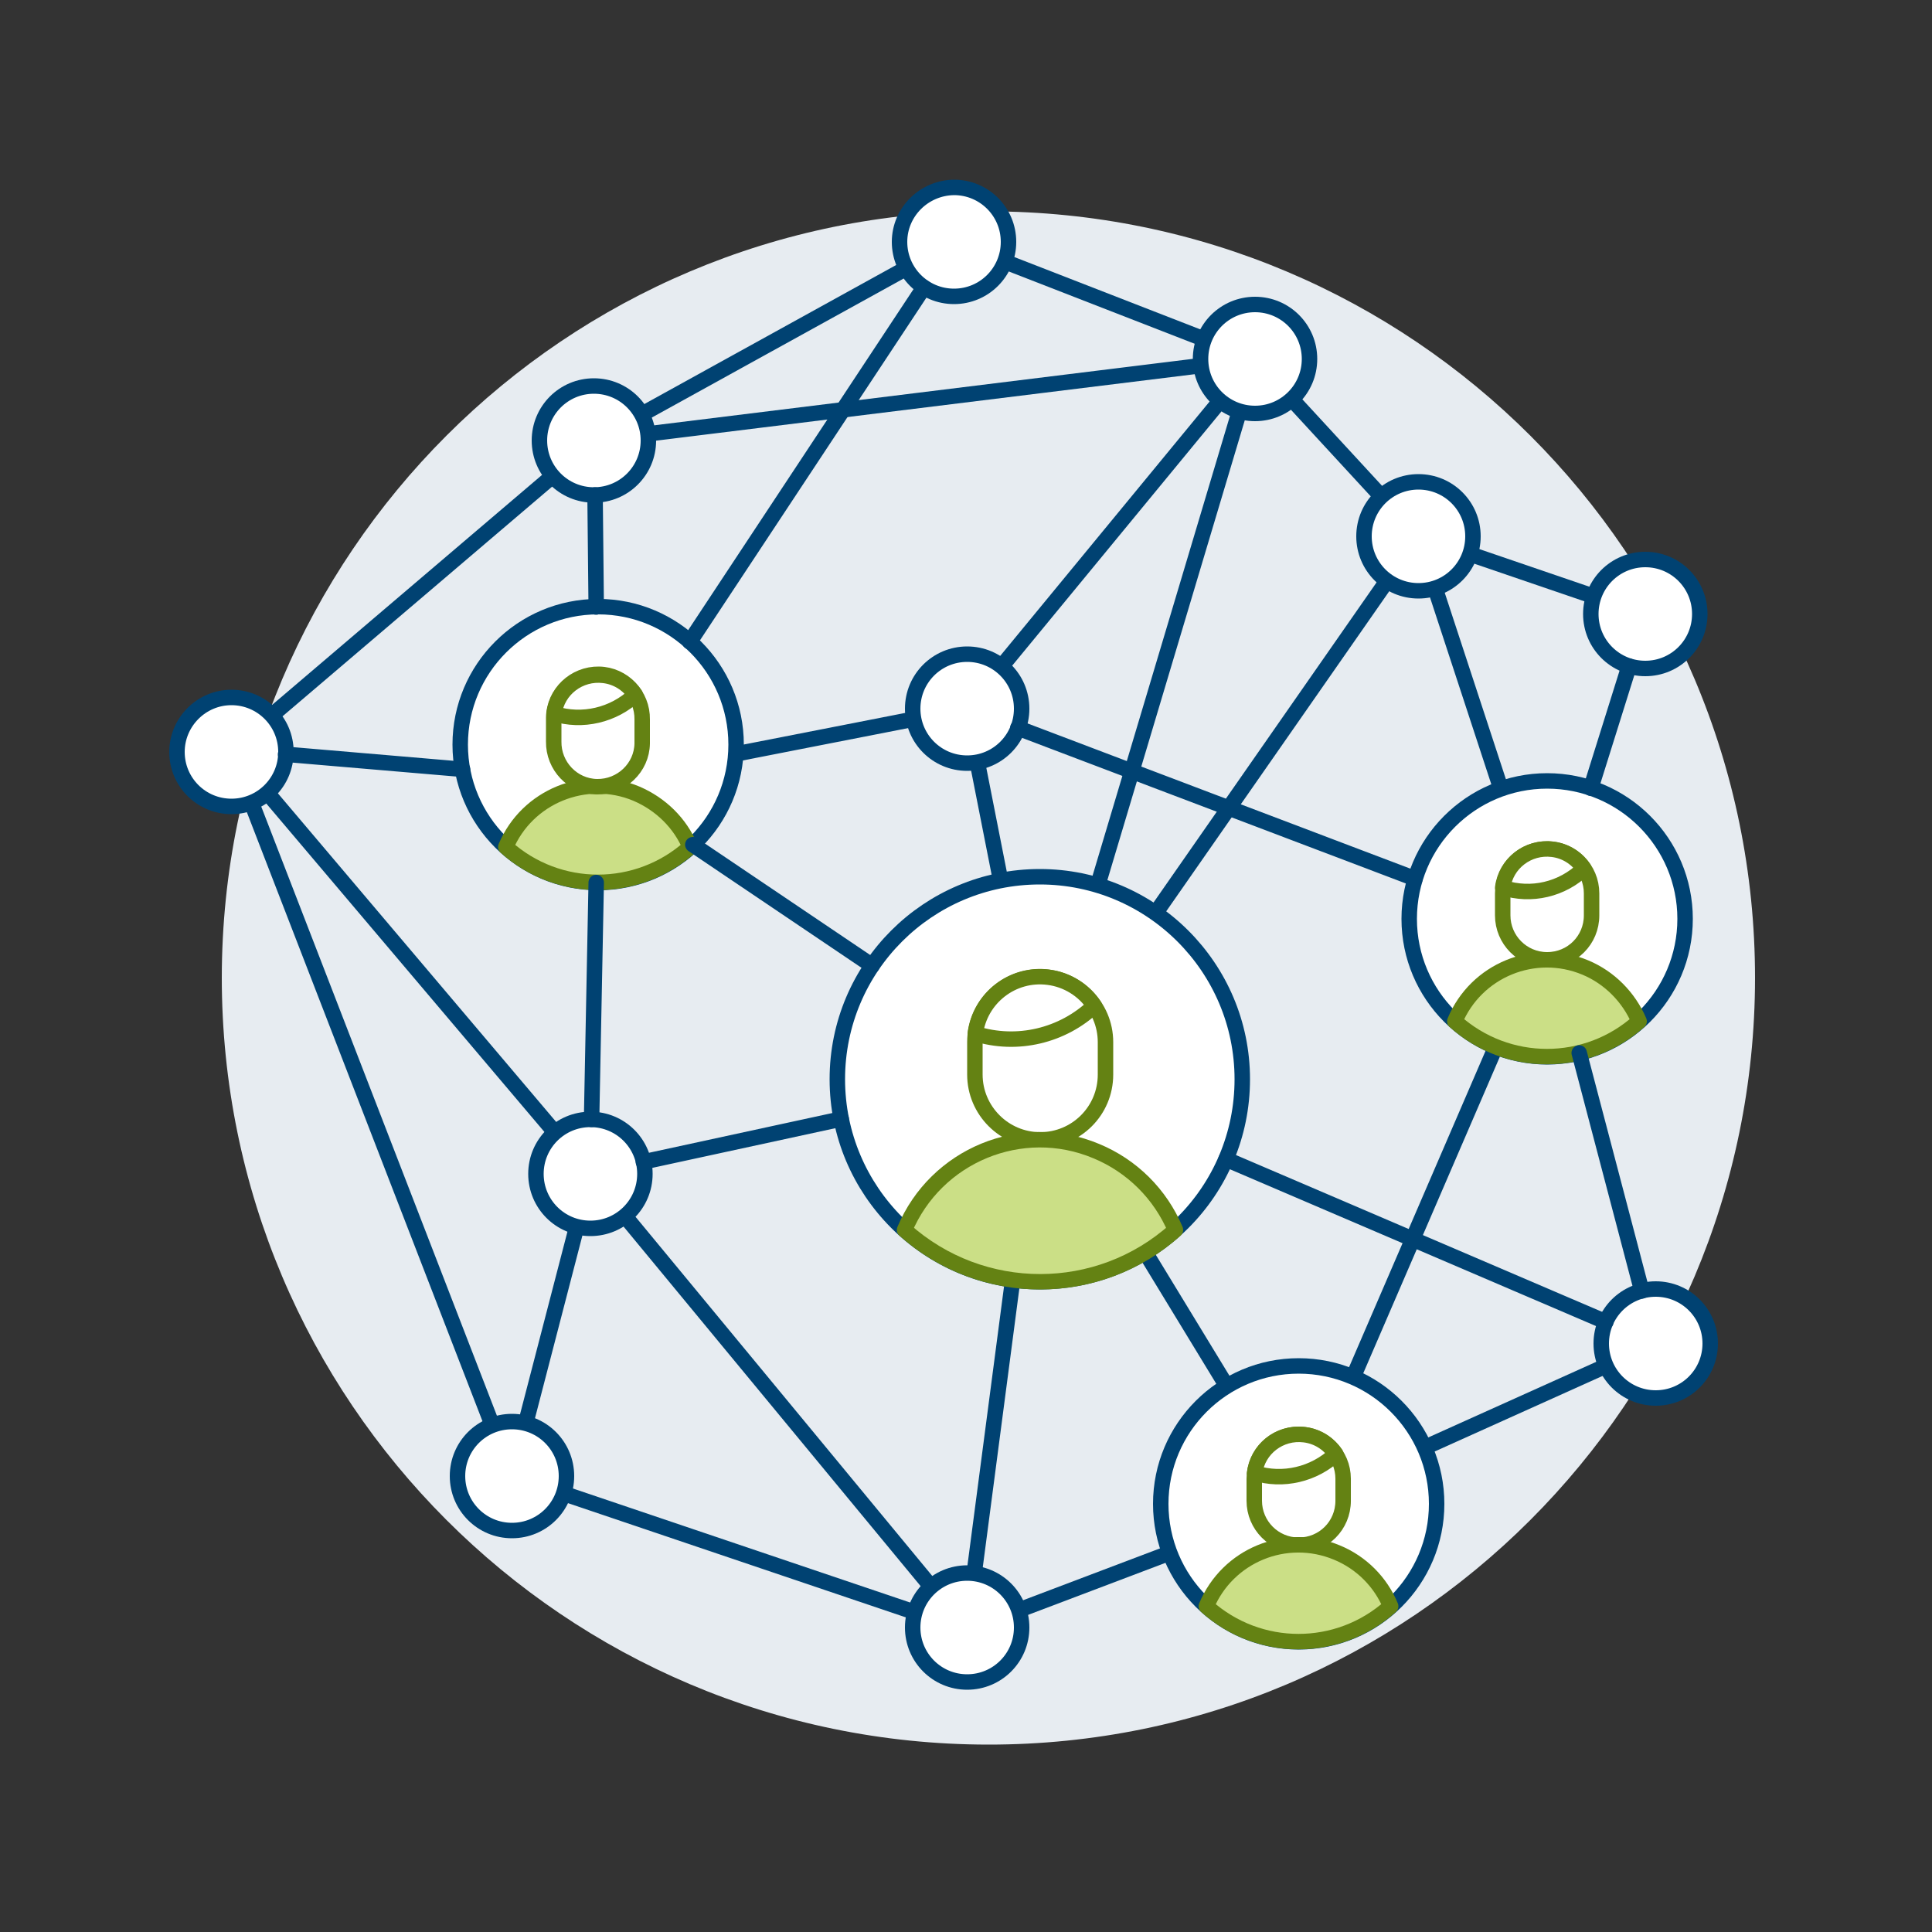 <?xml version="1.0" encoding="UTF-8"?>
<svg xmlns="http://www.w3.org/2000/svg" width="500" height="500" viewBox="0 0 500 500" fill="none">
  <rect x="0" y="0" width="500" height="500" fill="#333333" stroke="none"/>
  <path d="M57.4 253C57.4 362.6 146.2 451.4 255.7 451.5C365.2 451.6 454.1 362.7 454.2 253.2V253.1C454.2 143.5 365.4 54.7 255.8 54.7C146.3 54.6 57.5 143.4 57.4 253Z" fill="#E7ECF1"></path>
  <path d="M59.801 194.1L132.501 382L152.801 303.8M59.801 194.1L153.701 114.1M59.801 194.1L152.701 303.8L250.201 421.8L336.001 389.3L400.301 240.3L367.001 138.8M324.801 92.9L246.901 62.6L153.801 114L324.801 92.9ZM324.801 92.9L269.101 279.3M367.001 138.8L324.701 92.9L250.201 183.4L269.101 279.3M367.001 138.8L425.801 158.9M428.501 347.7L336.101 389.3L269.101 279.3M154.801 202.1L250.301 183.4" stroke="#004272" stroke-width="4" stroke-linecap="round" stroke-linejoin="round"></path>
  <path d="M269 278.5L250.2 421.8L132.5 382" stroke="#004272" stroke-width="4" stroke-linecap="round" stroke-linejoin="round"></path>
  <path d="M236.201 183.4C236.201 191.2 242.501 197.5 250.301 197.5C258.101 197.5 264.401 191.2 264.401 183.4C264.401 175.6 258.101 169.3 250.301 169.3C242.501 169.3 236.201 175.6 236.201 183.4Z" fill="white" stroke="#004272" stroke-width="4" stroke-linecap="round" stroke-linejoin="round"></path>
  <path d="M269.102 279.3L367.002 138.8L269.102 279.3Z" fill="white"></path>
  <path d="M269.102 279.3L367.002 138.8" stroke="#004272" stroke-width="4" stroke-linecap="round" stroke-linejoin="round"></path>
  <path d="M353 138.8C353 146.6 359.3 152.9 367.1 152.9C374.9 152.9 381.2 146.6 381.2 138.8C381.2 131 374.9 124.7 367.1 124.7C359.3 124.7 353 131 353 138.8Z" fill="white" stroke="#004272" stroke-width="4" stroke-linecap="round" stroke-linejoin="round"></path>
  <path d="M411.701 158.9C411.701 166.7 418.001 173 425.801 173C433.601 173 439.901 166.7 439.901 158.9C439.901 151.1 433.601 144.8 425.801 144.8C418.001 144.8 411.701 151.1 411.701 158.9Z" fill="white" stroke="#004272" stroke-width="4" stroke-linecap="round" stroke-linejoin="round"></path>
  <path d="M414.4 347.7C414.4 355.5 420.7 361.8 428.5 361.8C436.3 361.8 442.6 355.5 442.6 347.7C442.6 339.9 436.3 333.6 428.5 333.6C420.7 333.6 414.4 339.9 414.4 347.7Z" fill="white" stroke="#004272" stroke-width="4" stroke-linecap="round" stroke-linejoin="round"></path>
  <path d="M310.701 92.9C310.701 100.7 317.001 107 324.801 107C332.601 107 338.901 100.7 338.901 92.9C338.901 85.1 332.601 78.8 324.801 78.8C317.001 78.8 310.701 85.1 310.701 92.9Z" fill="white" stroke="#004272" stroke-width="4" stroke-linecap="round" stroke-linejoin="round"></path>
  <path d="M139.602 114C139.602 121.8 145.902 128.1 153.702 128.1C161.502 128.1 167.802 121.8 167.802 114C167.802 106.2 161.502 99.9 153.702 99.9C145.902 99.9 139.602 106.2 139.602 114Z" fill="white" stroke="#004272" stroke-width="4" stroke-linecap="round" stroke-linejoin="round"></path>
  <path d="M45.801 194.6C45.801 202.4 52.101 208.7 59.901 208.7C67.701 208.7 74.001 202.4 74.001 194.6C74.001 186.8 67.701 180.5 59.901 180.5C52.101 180.5 45.801 186.9 45.801 194.6Z" fill="white" stroke="#004272" stroke-width="4" stroke-linecap="round" stroke-linejoin="round"></path>
  <path d="M232.801 62.6C232.801 70.4 239.101 76.7 246.901 76.7C254.701 76.7 261.001 70.4 261.001 62.6C261.001 54.8 254.701 48.5 246.901 48.5C239.101 48.6 232.801 54.9 232.801 62.6Z" fill="white" stroke="#004272" stroke-width="4" stroke-linecap="round" stroke-linejoin="round"></path>
  <path d="M236.201 421.2C236.201 429 242.501 435.3 250.301 435.3C258.101 435.3 264.401 429 264.401 421.2C264.401 413.4 258.101 407.1 250.301 407.1C242.501 407.1 236.201 413.4 236.201 421.2Z" fill="white" stroke="#004272" stroke-width="4" stroke-linecap="round" stroke-linejoin="round"></path>
  <path d="M118.4 382C118.4 389.8 124.7 396.1 132.5 396.1C140.3 396.1 146.6 389.8 146.6 382C146.6 374.2 140.3 367.9 132.5 367.9C124.7 367.9 118.4 374.2 118.4 382Z" fill="white" stroke="#004272" stroke-width="4" stroke-linecap="round" stroke-linejoin="round"></path>
  <path d="M138.701 303.8C138.701 311.6 145.001 317.9 152.801 317.9C160.601 317.9 166.901 311.6 166.901 303.8C166.901 296 160.601 289.7 152.801 289.7C145.001 289.7 138.701 296 138.701 303.8Z" fill="white" stroke="#004272" stroke-width="4" stroke-linecap="round" stroke-linejoin="round"></path>
  <path d="M119.102 192.7C119.102 212.4 135.102 228.4 154.802 228.4C174.502 228.4 190.502 212.4 190.502 192.7C190.502 173 174.502 157 154.802 157C135.102 157 119.102 173 119.102 192.7Z" fill="white" stroke="#004272" stroke-width="4" stroke-linecap="round" stroke-linejoin="round"></path>
  <path d="M178.6 219.2C165 231.4 144.5 231.4 130.9 219.2C136.4 206.1 151.6 199.9 164.7 205.4C171 208.1 176 213 178.6 219.2Z" fill="#CBDF86" stroke="#648213" stroke-width="4" stroke-linecap="round" stroke-linejoin="round"></path>
  <path d="M216.701 279.3C216.701 308.2 240.101 331.7 269.101 331.7C298.101 331.7 321.501 308.3 321.501 279.3C321.501 250.4 298.001 226.9 269.101 226.9C240.201 226.9 216.701 250.3 216.701 279.3Z" fill="white" stroke="#004272" stroke-width="4" stroke-linecap="round" stroke-linejoin="round"></path>
  <path d="M252.301 278.1C252.301 287.4 259.901 295 269.201 295C278.501 295 286.101 287.5 286.101 278.1V269.7C286.101 260.4 278.501 252.8 269.201 252.8C259.901 252.8 252.301 260.3 252.301 269.7V278.1Z" fill="white" stroke="#648213" stroke-width="4" stroke-linecap="round" stroke-linejoin="round"></path>
  <path d="M304.202 318.3C284.302 336.2 254.102 336.2 234.102 318.3C242.202 299 264.402 289.8 283.702 297.9C292.902 301.7 300.302 309 304.202 318.3Z" fill="#CBDF86" stroke="#648213" stroke-width="4" stroke-linecap="round" stroke-linejoin="round"></path>
  <path d="M252.4 267.5C253.6 258.3 262 251.7 271.3 252.9C276.1 253.5 280.5 256.2 283.2 260.3C275 268.1 263.2 270.9 252.4 267.5Z" fill="white" stroke="#648213" stroke-width="4" stroke-linecap="round" stroke-linejoin="round"></path>
  <path d="M364.701 237.8C364.701 257.5 380.701 273.5 400.401 273.5C420.101 273.5 436.101 257.5 436.101 237.8C436.101 218.1 420.101 202.1 400.401 202.1C380.701 202.1 364.701 218.1 364.701 237.8Z" fill="white" stroke="#004272" stroke-width="4" stroke-linecap="round" stroke-linejoin="round"></path>
  <path d="M388.9 236.9C388.9 243.2 394 248.4 400.4 248.4C406.8 248.4 411.9 243.3 411.9 236.9V231.2C411.9 224.9 406.8 219.7 400.4 219.7C394 219.7 388.9 224.8 388.9 231.2V236.9Z" fill="white" stroke="#648213" stroke-width="4" stroke-linecap="round" stroke-linejoin="round"></path>
  <path d="M424.2 264.3C410.6 276.5 390.1 276.5 376.5 264.3C382 251.1 397.1 244.9 410.3 250.4C416.5 253 421.5 258 424.2 264.3Z" fill="#CBDF86" stroke="#648213" stroke-width="4" stroke-linecap="round" stroke-linejoin="round"></path>
  <path d="M388.9 229.7C389.7 223.4 395.5 219 401.8 219.8C405.1 220.2 408 222 409.9 224.8C404.3 230.2 396.3 232.1 388.9 229.7Z" fill="white" stroke="#648213" stroke-width="4" stroke-linecap="round" stroke-linejoin="round"></path>
  <path d="M300.4 389.2C300.4 408.9 316.4 424.9 336.1 424.9C355.8 424.9 371.8 408.9 371.8 389.2C371.8 369.5 355.8 353.5 336.1 353.5C316.4 353.5 300.4 369.5 300.4 389.2Z" fill="white" stroke="#004272" stroke-width="4" stroke-linecap="round" stroke-linejoin="round"></path>
  <path d="M324.602 388.4C324.602 394.7 329.702 399.9 336.102 399.9C342.502 399.9 347.602 394.8 347.602 388.4V382.7C347.602 376.4 342.502 371.2 336.102 371.2C329.702 371.2 324.602 376.3 324.602 382.7V388.4Z" fill="white" stroke="#648213" stroke-width="4" stroke-linecap="round" stroke-linejoin="round"></path>
  <path d="M359.901 415.7C346.301 427.9 325.801 427.9 312.201 415.7C317.701 402.5 332.801 396.3 346.001 401.8C352.301 404.4 357.301 409.4 359.901 415.7Z" fill="#CBDF86" stroke="#648213" stroke-width="4" stroke-linecap="round" stroke-linejoin="round"></path>
  <path d="M324.701 381.2C325.501 374.9 331.301 370.5 337.601 371.3C340.901 371.7 343.801 373.5 345.701 376.3C340.101 381.6 332.001 383.5 324.701 381.2Z" fill="white" stroke="#648213" stroke-width="4" stroke-linecap="round" stroke-linejoin="round"></path>
  <path d="M263.4 188.4L366.2 227.4M424.9 334.1L408.7 272.5M217.7 289.6L166.5 300.7M421.6 172.4L411.7 204M179.3 218.6L225.7 249.9M154.3 157.1L154 128.1M178.5 166.1L239.1 74.4M119.7 199.1L73.9 195.2M154.3 228.4L153.1 289.7M415.6 342.1L317.3 300" stroke="#004272" stroke-width="4" stroke-linecap="round" stroke-linejoin="round"></path>
  <path d="M143.3 191.9C143.2 198.2 148.2 203.5 154.5 203.6C160.8 203.7 166.1 198.7 166.2 192.4C166.2 192.2 166.2 192.1 166.2 191.9V186.2C166.3 179.9 161.3 174.6 155 174.5C148.7 174.4 143.4 179.4 143.3 185.7C143.3 185.9 143.3 186 143.3 186.2V191.9Z" fill="white" stroke="#648213" stroke-width="4" stroke-linecap="round" stroke-linejoin="round"></path>
  <path d="M143.4 184.7C144.2 178.4 150 174 156.3 174.8C159.6 175.2 162.5 177 164.4 179.8C158.8 185.1 150.7 187 143.4 184.7Z" fill="white" stroke="#648213" stroke-width="4" stroke-linecap="round" stroke-linejoin="round"></path>
</svg>

